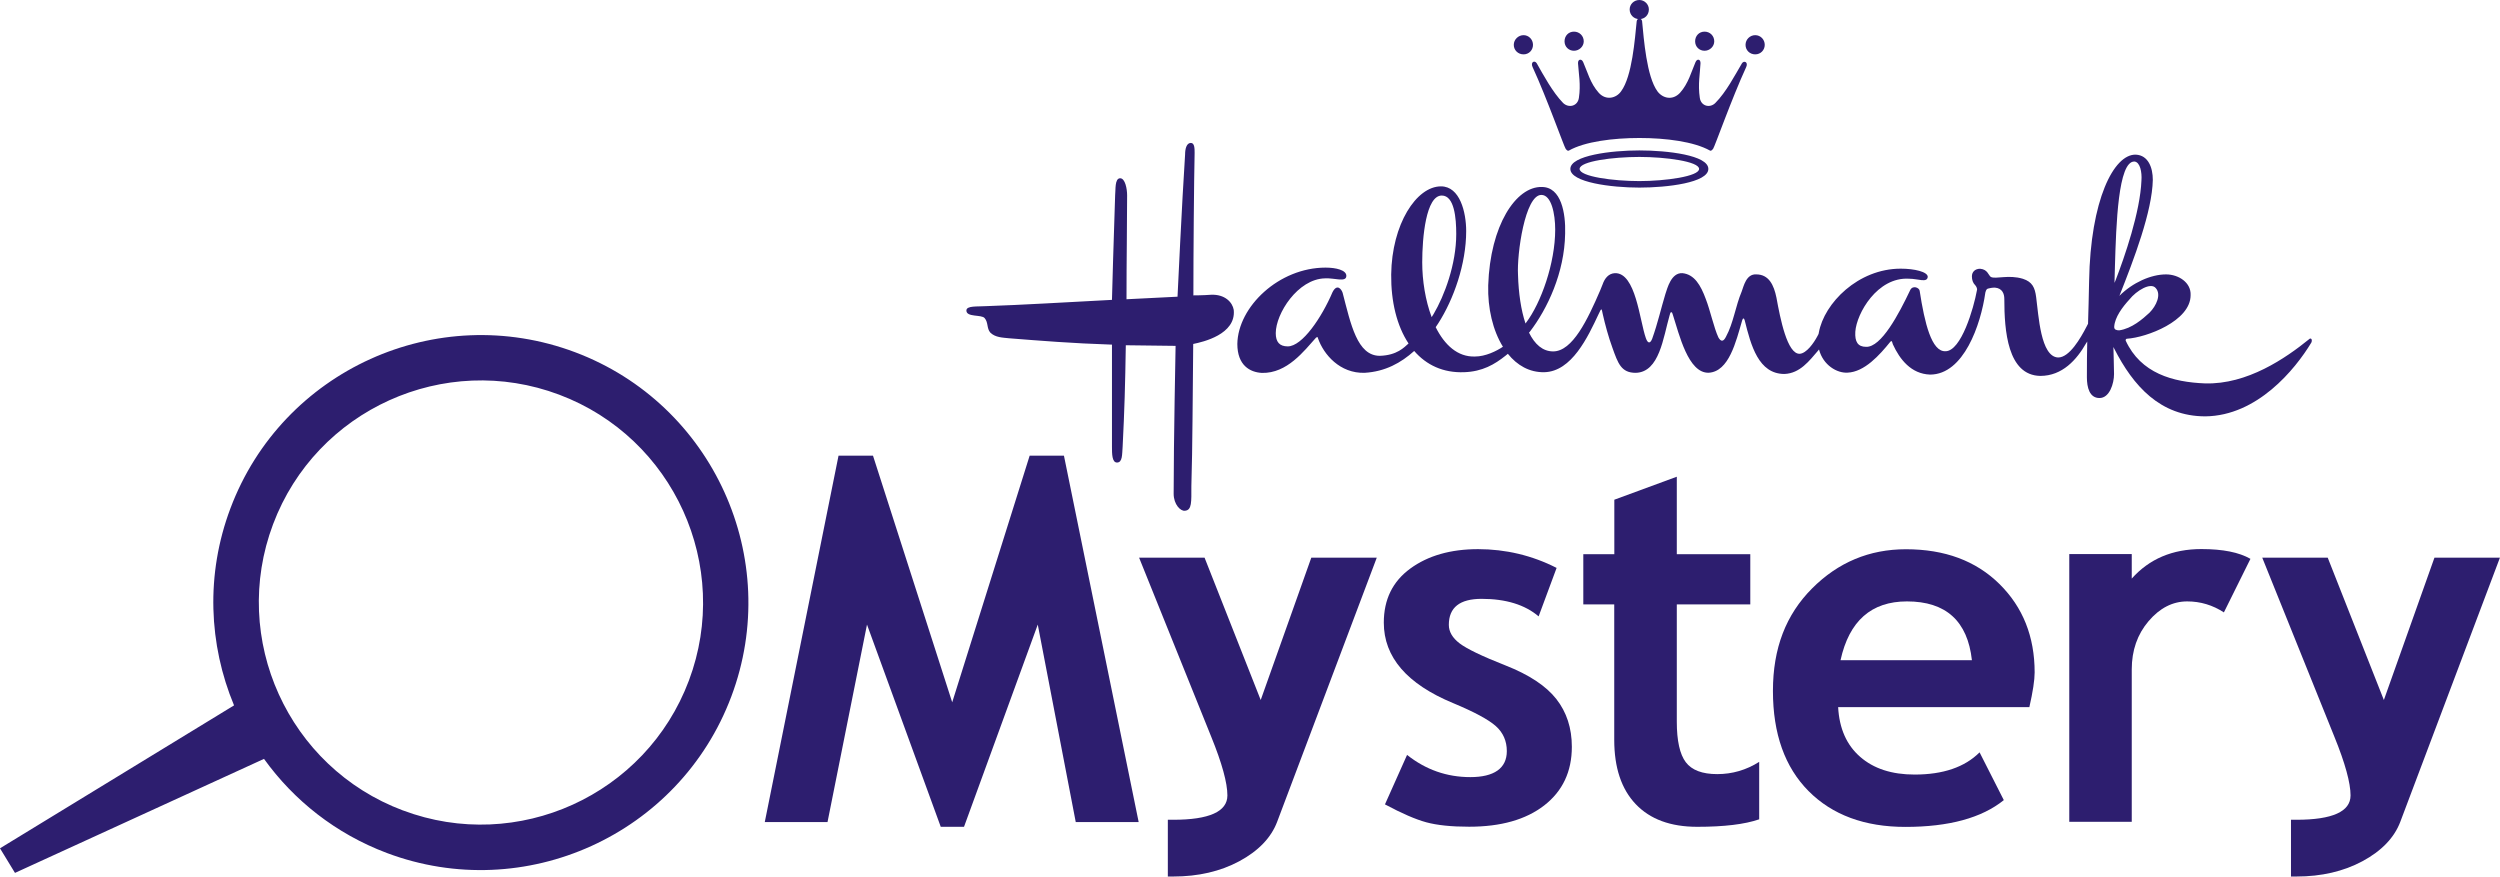 <?xml version="1.0" encoding="UTF-8"?>
<svg id="Layer_1" data-name="Layer 1" xmlns="http://www.w3.org/2000/svg" viewBox="0 0 283.71 99.47">
  <defs>
    <style>
      .cls-1, .cls-2 {
        fill: #2d1e6f;
      }

      .cls-2 {
        stroke-width: 0px;
      }
    </style>
  </defs>
  <g>
    <path class="cls-2" d="M135.43,39.03c1.07-.22,4.86-1.08,4.58-3.86-.14-.86-1-1.79-2.58-1.72-.86.07-2,.07-2,.07,0-4.65.07-13.09.14-16.16,0-.5,0-1.14-.43-1.14-.5,0-.65.71-.65,1.29-.35,5.29-.86,16.16-.86,16.16l-5.79.29c0-4.58.07-8.44.07-11.8,0-.72-.22-1.93-.79-1.93-.64,0-.5,1.36-.57,1.93-.14,3.79-.36,11.87-.36,11.87-5.51.29-10.16.57-14.23.71-1.07.07-2.29-.07-2.29.5,0,.79,1.72.43,2.07.86.43.5.22,1.15.64,1.64.57.57,1.43.57,2.15.65,3.58.28,7.08.57,11.66.72v11.59c0,.79,0,1.79.57,1.79.64,0,.57-.93.64-1.79.21-4.15.29-7.01.36-11.52l5.65.07s-.22,10.92-.22,16.78c0,1.22.79,2.01,1.29,1.93.79-.07.72-1.01.72-2.79.14-4.58.14-10.13.21-16.14M262.04,38.5c-2.65,2.15-7.01,5.15-11.8,5.01-3.65-.14-7.3-1.14-9.01-4.86,0-.07,0-.21.15-.21,2.22-.14,7.22-2.01,7.22-4.94.07-1.43-1.36-2.36-2.79-2.36-1.71,0-3.79.93-5.29,2.43,1.65-4.15,3.72-9.58,3.79-13.16,0-1.36-.5-2.79-1.93-2.86-2.5-.07-5.15,5.15-5.3,14.37-.03,1.8-.08,3.3-.12,4.82-.06.11-.13.25-.16.31-.69,1.34-1.95,3.52-3.23,3.52-2-.07-2.22-4.79-2.5-6.86-.14-1.07-.43-1.72-1.5-2.07-1.64-.5-3.07.07-3.64-.21-.29-.21-.36-.86-1.22-.93-.57,0-.93.36-.93.86,0,.41.12.75.36.99.02.01.04.05.06.07.02.03.23.3.15.53-.36,2-1.78,6.91-3.57,6.91-1.57.07-2.36-3.15-2.93-6.87-.07-.36-.79-.64-1.07-.07-1.29,2.72-3.29,6.51-5.01,6.44-.93,0-1.29-.57-1.22-1.72.14-2.07,2.5-6.22,6.08-6.01,1.07,0,2.07.5,2.14-.21,0-.57-1.5-.93-3.07-.93-4.82,0-8.69,3.91-9.29,7.26-.01.05-.02.1-.03.15-.04.08-.09.18-.13.25-.43.81-1.24,1.94-2,2-1.43.07-2.22-4.01-2.65-6.37-.29-1.43-.86-2.64-2.29-2.64-1.15-.07-1.43,1.36-1.65,1.93-.72,1.71-.93,3.57-1.79,5.15-.29.58-.57.58-.86.07-.5-1.07-.93-3.08-1.43-4.36-.58-1.57-1.29-2.79-2.65-2.93-1.28-.07-1.71,1.72-1.93,2.36-.5,1.64-.86,3.29-1.5,5.08-.22.57-.5.57-.72-.07-.71-2-1.14-7.44-3.51-7.37-.71.03-1.16.58-1.4,1.28-.1.26-.22.54-.27.67-1.43,3.32-3.14,6.93-5.34,6.93-1.19,0-2.09-.81-2.74-2.13.04-.04.08-.09.1-.11,1.98-2.58,3.93-6.68,4-11.13.07-2.29-.43-5.29-2.65-5.29-2.93-.07-5.86,4.36-6.08,11.16-.07,2.59.52,5.12,1.67,6.97-.72.49-1.98,1.11-3.17,1.11-1.97.07-3.46-1.32-4.46-3.33.09-.14.22-.33.3-.45,1.74-2.72,3.16-6.72,3.16-10.45,0-2.15-.71-5.08-2.86-5.08-2.79,0-5.58,4.29-5.65,10.01-.03,3.06.64,5.82,1.97,7.82-.5.44-1.3,1.34-3.26,1.4-2.57,0-3.29-3.58-4.22-7.15-.14-.43-.64-1.07-1.15-.07-1.22,2.86-3.43,6.15-5.08,6.15-.93,0-1.36-.5-1.36-1.5,0-2.22,2.5-6.15,5.58-6.22,1.07-.07,2.43.5,2.43-.29,0-.64-1.15-.93-2.36-.93-5.29,0-9.94,4.44-10.01,8.66,0,2.43,1.43,3.22,2.79,3.29,2.86.07,4.79-2.5,6.15-4.01.14-.07.21-.07.21.07.64,1.86,2.5,4.01,5.29,3.93,2.35-.14,4.13-1.13,5.63-2.48,1.38,1.59,3.28,2.5,5.67,2.41,2.08-.07,3.46-.89,4.69-1.87.06-.05.18-.14.27-.22,1.05,1.31,2.45,2.12,4.13,2.09,3.12-.07,4.95-4,6.17-6.6.07-.14.13-.28.2-.41.1-.18.15-.13.18,0,.03.14.05.27.09.42.26,1.16.65,2.6,1.09,3.8.64,1.79,1,2.86,2.65,2.86,2.7-.07,3.12-4.02,3.85-6.54.03-.09.05-.17.08-.26.05-.11.17-.1.21,0,.03.07.05.15.08.23.71,2.18,1.73,6.64,4.07,6.56,2.29-.14,3.08-3.5,3.79-5.94.08-.29.22-.29.29,0,.71,2.86,1.57,6.08,4.51,6.08,1.77-.07,2.83-1.51,3.8-2.63.03-.04.08-.1.12-.15.47,1.8,2.06,2.7,3.23,2.63,1.93-.07,3.65-2,4.86-3.5.21-.22.21.07.29.28.79,1.72,2.07,3.36,4.22,3.44,3.83,0,5.76-5.68,6.27-9.26,0-.03.03-.14.03-.12,0,.02.05-.26.19-.34.03-.01.07-.03.09-.04.2-.05.43-.11.78-.11.86.07,1.07.72,1.07,1.29,0,3.58.36,8.66,4.08,8.73,2.51,0,4.14-1.84,5.21-3.72.02-.03.07-.1.12-.18-.03,1.22-.04,2.52-.04,4.05,0,1.15.29,2.36,1.43,2.36s1.65-1.64,1.65-2.72c0-1-.06-2.12-.07-3.07.05.09.09.17.1.2,2.14,4.2,5.2,7.67,10.34,7.67,5.87-.07,10.16-5.29,12.02-8.37.14-.29,0-.64-.29-.36M162.47,35.99c-.71-1.89-1.07-4.14-1.07-6.22,0-2.86.43-7.58,2.22-7.58,1.43,0,1.64,2.57,1.64,4.36,0,3.44-1.34,7.01-2.57,9.09-.06.1-.15.24-.22.35M173.12,36.71c-.51-1.52-.79-3.45-.85-5.51-.14-2.36.79-9.08,2.65-9.08,1.14,0,1.57,2.15,1.57,3.93,0,3.82-1.61,8.34-3.31,10.58,0,.02-.04.05-.06.08M240.01,30.27c.14-4.79.36-12.01,2.22-11.94.64.07.86,1.21.79,2.15-.14,3.57-1.92,8.71-2.94,11.34-.01.03-.06.14-.12.28.01-.58.03-1.18.05-1.82M239.93,37.14v-.07c.07-1.07.93-2.22,1.72-3.08.79-1,2.43-2,3-1.29.64.72.07,2-.72,2.79-.78.72-2,1.79-3.43,2-.28,0-.57-.07-.57-.36"/>
    <path class="cls-1" d="M187.12,1.07c0-.58-.49-1.07-1.08-1.07-.62,0-1.1.49-1.1,1.07,0,.62.48,1.1,1.1,1.1s1.08-.48,1.08-1.1M194.54,4.69c0-.62-.48-1.1-1.1-1.1s-1.07.48-1.07,1.1.48,1.07,1.07,1.07,1.1-.48,1.1-1.07M179.73,4.69c0-.62-.49-1.1-1.11-1.1s-1.07.48-1.07,1.1.48,1.07,1.07,1.07,1.11-.48,1.11-1.07M200.27,5.09c0-.61-.48-1.1-1.08-1.1s-1.1.49-1.1,1.1.48,1.08,1.1,1.08,1.08-.49,1.08-1.08M173.97,5.09c0-.61-.48-1.1-1.07-1.1s-1.11.49-1.11,1.1.49,1.08,1.11,1.08,1.07-.49,1.07-1.08M198.17,7.6c.25-.56-.26-.77-.49-.41-.77,1.3-1.79,3.27-3.02,4.5-.61.61-1.63.36-1.76-.59-.23-1.54.03-2.77.08-3.91.02-.49-.39-.57-.57-.13-.46,1.05-.79,2.4-1.76,3.48-.85.9-1.97.62-2.56-.18-1.23-1.69-1.54-5.93-1.74-7.96-.05-.38-.56-.38-.61,0-.21,2.02-.51,6.26-1.77,7.96-.56.8-1.72,1.07-2.53.18-.97-1.07-1.3-2.43-1.77-3.48-.18-.44-.62-.36-.59.13.07,1.14.33,2.4.1,3.91-.13.95-1.15,1.2-1.79.59-1.2-1.23-2.25-3.2-2.99-4.5-.23-.39-.74-.16-.48.41,1.66,3.61,3.58,9.06,3.76,9.29.15.2.25.25.36.2,1.79-1.02,5.02-1.43,8.01-1.43s6.19.41,8.01,1.43c.1.05.18,0,.35-.2.18-.23,2.1-5.68,3.76-9.29M186.04,17.07c-3.17,0-7.83.57-7.83,2.1s4.66,2.12,7.83,2.12,7.83-.56,7.83-2.12-4.66-2.1-7.83-2.1M186.04,20.55c-2.97,0-6.78-.51-6.78-1.38s3.81-1.36,6.78-1.36,6.78.51,6.78,1.36-3.84,1.38-6.78,1.38"/>
  </g>
  <g>
    <g>
      <path class="cls-2" d="M129.23,93.29h-7.15l-4.31-22.41-8.37,22.95h-2.64l-8.37-22.95-4.48,22.41h-7.12l8.37-41.58h3.91l8.99,27.99,8.79-27.99h3.89l8.48,41.58Z"/>
      <path class="cls-2" d="M133.16,99.47h-.63v-6.44h.63c4.07,0,6.13-.93,6.13-2.76,0-1.41-.61-3.65-1.83-6.65l-8.19-20.33h7.43l6.37,16.15,5.74-16.15h7.43l-11.3,29.96c-.68,1.81-2.13,3.32-4.31,4.49-2.14,1.15-4.65,1.73-7.47,1.73Z"/>
      <path class="cls-2" d="M157.16,91.31l2.52-5.64c2.12,1.68,4.51,2.52,7.18,2.52s4.14-.98,4.14-2.95c0-1.15-.42-2.1-1.25-2.84-.83-.74-2.45-1.61-4.85-2.61-5.24-2.17-7.86-5.22-7.86-9.13,0-2.63,1-4.67,3.01-6.14,2-1.46,4.57-2.2,7.69-2.2s6.13.71,8.91,2.13l-2.04,5.5c-1.55-1.32-3.71-1.99-6.47-1.99-2.48,0-3.72.98-3.72,2.95,0,.78.41,1.48,1.22,2.1.81.62,2.55,1.46,5.22,2.51,2.67,1.05,4.59,2.32,5.76,3.81,1.17,1.49,1.76,3.3,1.76,5.42,0,2.82-1.05,5.03-3.13,6.65-2.09,1.62-4.93,2.42-8.52,2.42-2.02,0-3.64-.17-4.86-.5-1.22-.33-2.78-1.01-4.69-2.03Z"/>
      <path class="cls-2" d="M183.2,68.59h-3.52v-5.7h3.52v-6.18l7.09-2.61v8.79h8.34v5.7h-8.34v13.3c0,2.17.34,3.71,1.02,4.61.68.9,1.87,1.35,3.57,1.35s3.29-.46,4.76-1.39v6.52c-1.65.57-3.99.85-7.03.85s-5.35-.86-6.98-2.57c-1.63-1.71-2.44-4.15-2.44-7.3v-15.37Z"/>
      <path class="cls-2" d="M230.3,80.25h-21.7c.13,2.42.96,4.3,2.5,5.64,1.53,1.34,3.59,2.01,6.18,2.01,3.23,0,5.69-.84,7.37-2.52l2.75,5.42c-2.5,2.02-6.22,3.04-11.17,3.04-4.63,0-8.3-1.36-10.99-4.07s-4.04-6.5-4.04-11.36,1.48-8.66,4.44-11.63c2.96-2.97,6.51-4.45,10.65-4.45,4.41,0,7.94,1.31,10.61,3.94s4,5.98,4,10.04c0,.87-.2,2.18-.6,3.94ZM208.86,74.92h14.92c-.49-4.44-2.95-6.67-7.37-6.67-4.05,0-6.56,2.22-7.54,6.67Z"/>
      <path class="cls-2" d="M252.38,69.5c-1.27-.83-2.66-1.25-4.17-1.25-1.65,0-3.11.75-4.38,2.24s-1.91,3.32-1.91,5.47v17.3h-7.09v-30.38h7.09v2.78c1.99-2.23,4.62-3.35,7.91-3.35,2.42,0,4.27.37,5.56,1.11l-3.01,6.07Z"/>
      <path class="cls-2" d="M260.62,99.47h-.63v-6.44h.63c4.07,0,6.13-.93,6.13-2.76,0-1.41-.61-3.65-1.83-6.65l-8.19-20.33h7.43l6.37,16.15,5.74-16.15h7.43l-11.3,29.96c-.68,1.81-2.13,3.32-4.31,4.49-2.14,1.15-4.65,1.73-7.47,1.73Z"/>
    </g>
    <path class="cls-2" d="M1.7,99.06l28.26-12.94c3.38,4.7,8.13,8.49,13.94,10.68,15.66,5.89,33.2-2.08,39.09-17.75,5.89-15.66-2.07-33.19-17.73-39.08-15.68-5.89-33.22,2.05-39.11,17.72-2.83,7.52-2.46,15.47.41,22.36L0,96.27l1.7,2.79ZM45.72,91.97c-13.02-4.89-19.63-19.46-14.73-32.48,4.89-13,19.45-19.6,32.47-14.7,13,4.89,19.6,19.44,14.72,32.44-4.89,13.02-19.45,19.63-32.45,14.74Z"/>
  </g>
</svg>
